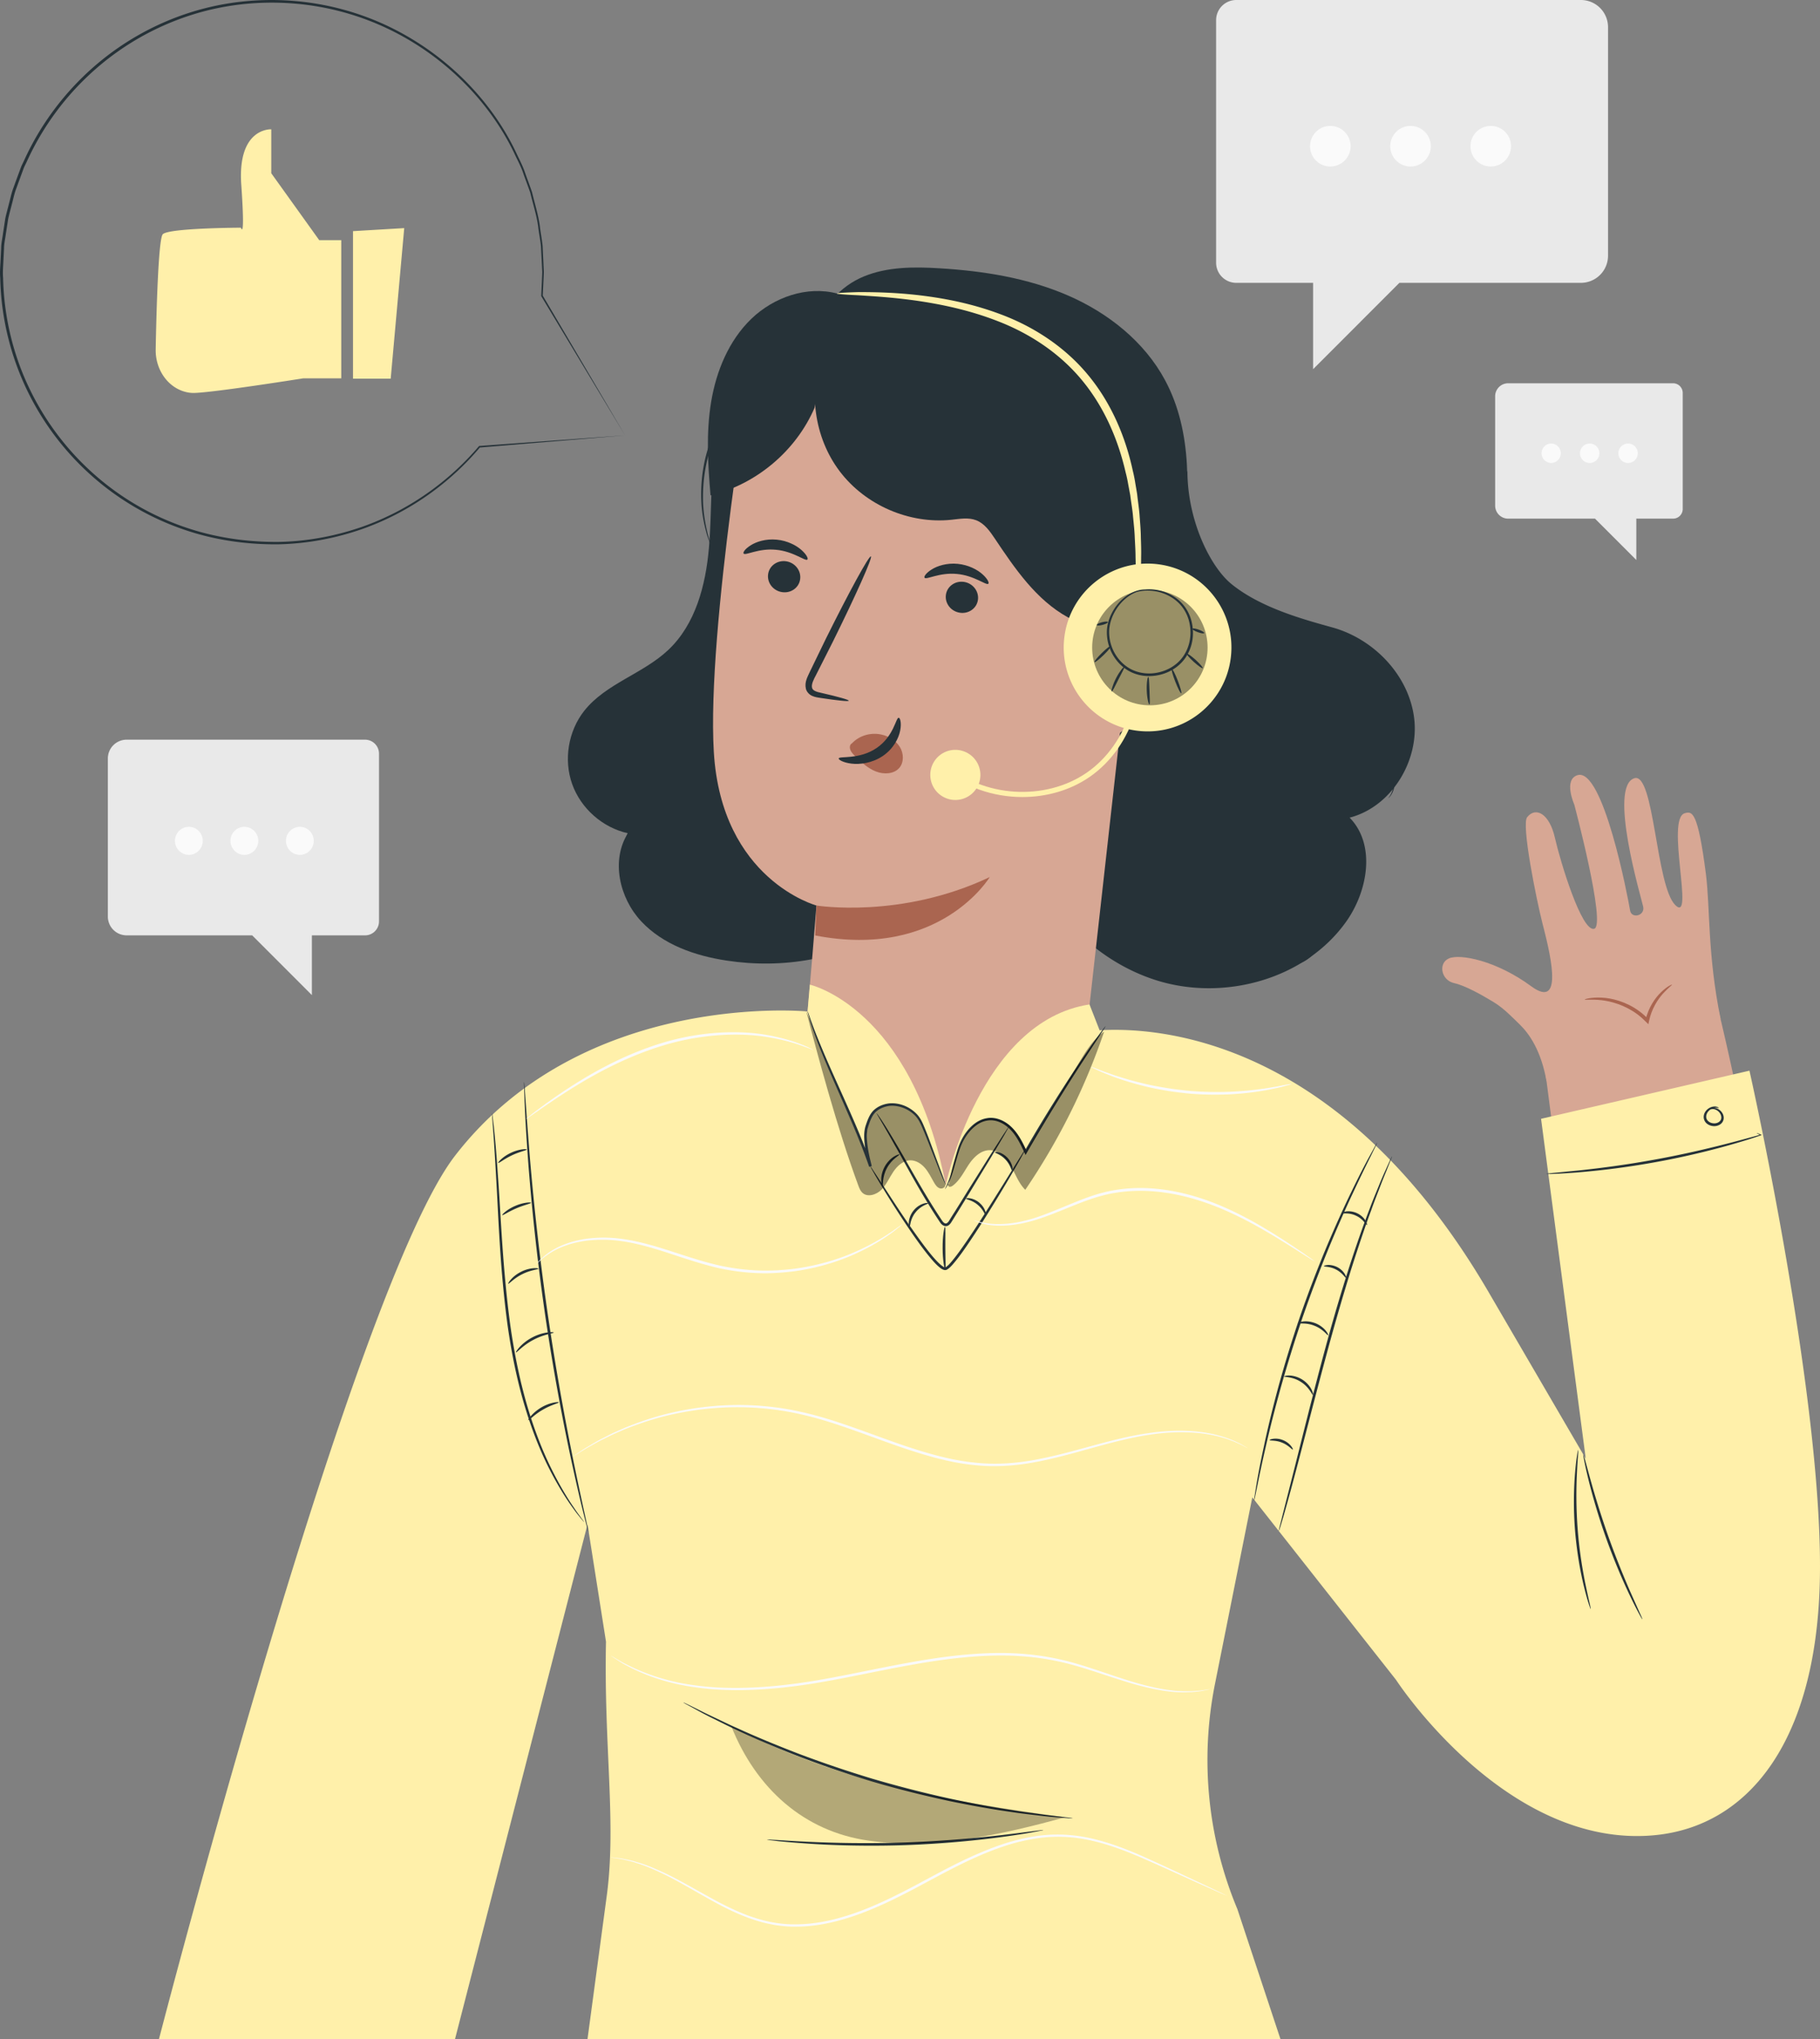 <svg width="425" height="476" fill="none" xmlns="http://www.w3.org/2000/svg"><rect width="100%" height="100%" fill="#808080" stroke="none"/><path d="M288.683 0h80.477a6.34 6.34 0 0 1 6.342 6.344v53.341a6.34 6.34 0 0 1-6.342 6.344h-42.378L306.63 86.186V66.029h-17.947a4.7 4.7 0 0 1-4.701-4.702V4.702A4.708 4.708 0 0 1 288.683 0z" fill="#E9E9E9"/><path d="M315.387 34.133a4.739 4.739 0 0 1-4.736 4.738 4.739 4.739 0 0 1-4.736-4.738 4.739 4.739 0 0 1 4.736-4.737 4.739 4.739 0 0 1 4.736 4.737zm18.733 0a4.739 4.739 0 0 1-4.736 4.738 4.739 4.739 0 0 1-4.736-4.738 4.739 4.739 0 0 1 4.736-4.737 4.739 4.739 0 0 1 4.736 4.737zm18.733 0a4.739 4.739 0 0 1-4.736 4.738 4.739 4.739 0 0 1-4.737-4.738 4.739 4.739 0 0 1 4.737-4.737 4.739 4.739 0 0 1 4.736 4.737z" fill="#FAFAFA"/><path d="M85.249 172.677H29.573a4.386 4.386 0 0 0-4.388 4.389v36.903a4.386 4.386 0 0 0 4.388 4.388H58.89l13.941 13.946v-13.946H85.25c1.8 0 3.252-1.46 3.252-3.253V175.93a3.257 3.257 0 0 0-3.252-3.253z" fill="#E9E9E9"/><path d="M66.774 196.292a3.278 3.278 0 0 0 3.277 3.277 3.278 3.278 0 0 0 0-6.555 3.279 3.279 0 0 0-3.277 3.278zm-12.96 0a3.278 3.278 0 0 0 3.276 3.277 3.278 3.278 0 0 0 0-6.555 3.279 3.279 0 0 0-3.276 3.278zm-12.96 0a3.278 3.278 0 0 0 3.277 3.277 3.278 3.278 0 0 0 0-6.555 3.279 3.279 0 0 0-3.277 3.278z" fill="#FAFAFA"/><path d="M390.695 89.474h-38.518a3.034 3.034 0 0 0-3.035 3.036v25.53a3.034 3.034 0 0 0 3.035 3.036h20.283l9.645 9.647v-9.647h8.59a2.25 2.25 0 0 0 2.249-2.251v-27.1a2.253 2.253 0 0 0-2.249-2.251z" fill="#E9E9E9"/><path d="M377.914 105.811a2.267 2.267 0 1 0 4.535 0 2.267 2.267 0 0 0-4.535 0zm-8.966 0a2.267 2.267 0 1 0 4.535 0 2.267 2.267 0 0 0-4.535 0zm-8.966 0a2.268 2.268 0 0 0 2.267 2.267 2.268 2.268 0 0 0 0-4.535 2.269 2.269 0 0 0-2.267 2.268z" fill="#FAFAFA"/><path d="M145.964 101.636c-1.307.114-12.536 1.054-33.994 2.843l.127-.063c-6.078 7.222-15.15 14.672-27.307 19.013-6.052 2.132-12.803 3.516-19.96 3.643-7.143.051-14.655-.927-22.028-3.491a63.19 63.19 0 0 1-20.86-12.045A63.741 63.741 0 0 1 6.358 91.165a63.54 63.54 0 0 1-6.306-26.21C-.05 63.8.015 62.645.09 61.477c.063-1.168.114-2.323.177-3.49 0-1.168.292-2.323.432-3.478l.533-3.49c.24-1.156.57-2.285.85-3.44.317-1.143.546-2.31.939-3.427.406-1.117.812-2.234 1.23-3.364l.623-1.688c.203-.558.507-1.079.748-1.625 3.82-8.44 9.44-15.878 16.166-21.78C28.514 9.793 36.356 5.44 44.541 2.875 52.725.288 61.239-.474 69.322.275c8.096.749 15.786 3.033 22.574 6.46 13.616 6.867 23.615 17.935 28.906 29.485.698 1.434 1.408 2.843 1.878 4.315.52 1.46 1.066 2.882 1.548 4.303.698 2.92 1.612 5.712 1.903 8.53.191 1.396.457 2.767.584 4.125.064 1.358.127 2.703.19 4.01.026.66.064 1.308.089 1.955-.012.647-.05 1.282-.076 1.917-.063 1.256-.127 2.5-.178 3.706l-.025-.114c12.067 20.46 18.539 31.464 19.249 32.67-.723-1.193-7.308-12.134-19.553-32.467l-.026-.051v-.063c.051-1.206.102-2.438.165-3.694.026-.622.064-1.257.076-1.904-.038-.635-.063-1.282-.101-1.942-.064-1.307-.14-2.627-.203-3.985-.127-1.346-.394-2.704-.584-4.087-.292-2.793-1.218-5.56-1.916-8.466-.482-1.41-1.028-2.83-1.548-4.278-.47-1.472-1.18-2.855-1.878-4.277-5.291-11.449-15.227-22.402-28.728-29.18A62.656 62.656 0 0 0 69.297.883C61.29.147 52.865.908 44.769 3.473a62.792 62.792 0 0 0-22.51 12.704A63.901 63.901 0 0 0 6.258 37.73c-.241.546-.546 1.054-.749 1.612l-.61 1.663c-.405 1.104-.811 2.221-1.217 3.326-.394 1.104-.61 2.271-.927 3.401-.279 1.142-.609 2.26-.85 3.402-.177 1.155-.355 2.31-.533 3.452-.14 1.155-.431 2.285-.431 3.452-.064 1.155-.114 2.31-.178 3.453-.063 1.155-.14 2.297-.038 3.44.203 9.163 2.411 18.073 6.23 25.943a63.255 63.255 0 0 0 15.405 20.181 62.455 62.455 0 0 0 20.645 11.956c7.296 2.539 14.745 3.529 21.825 3.503 7.094-.101 13.794-1.459 19.808-3.554 12.067-4.277 21.115-11.639 27.193-18.784l.051-.064h.076c21.457-1.561 32.699-2.386 34.006-2.475z" fill="#263238"/><path d="M79.689 56.07h-5.14L63.346 40.445V30.19s-7.943-.483-7.004 12.946c.939 13.429-.076 10.014-.076 10.014s-16.864.064-18.26 1.536c-1.015 1.066-1.485 17.82-1.65 26.896-.088 4.569 2.716 8.82 6.967 9.912a7.472 7.472 0 0 0 1.814.242c4.2 0 25.683-3.415 25.683-3.415h8.87V56.07zm14.706-2.818-3.16 35.145H82.43V53.962l11.965-.71z" fill="#FFF0AA"/><path d="M181.848 81.227c-7.982 3.503-12.626 12.108-14.377 20.663-1.739 8.542-1.168 17.376-1.929 26.07-.761 8.695-3.134 17.77-9.479 23.761-5.913 5.584-14.605 7.856-19.642 14.228-3.731 4.734-4.835 11.423-2.805 17.109 2.031 5.687 7.119 10.167 13.007 11.462-3.985 6.308-1.992 15.117 3.109 20.562 5.088 5.445 12.574 8.047 19.947 9.164 12.968 1.98 26.799-.203 37.75-7.425 10.95-7.223 18.615-19.763 18.589-32.874" fill="#263238"/><path d="M147.272 210.158s-.723-.901-1.409-2.831c-.685-1.916-1.167-4.95-.507-8.567.33-1.802.926-3.732 1.827-5.686.939-1.942 2.17-3.897 3.667-5.788 2.97-3.821 6.967-7.336 10.976-11.106 4.01-3.795 7.69-7.565 10.672-11.296 3.02-3.694 5.291-7.387 6.827-10.637 1.535-3.262 2.36-6.079 2.766-8.059.241-.978.304-1.765.419-2.285.088-.52.152-.8.177-.8.026 0 0 .28-.051.813-.076.533-.101 1.32-.304 2.322-.343 2.006-1.104 4.874-2.614 8.2-1.51 3.312-3.756 7.069-6.776 10.814-2.982 3.782-6.674 7.59-10.697 11.398-4.035 3.795-8.007 7.272-10.951 11.017-1.484 1.853-2.715 3.769-3.654 5.66a23.58 23.58 0 0 0-1.865 5.547c-.698 3.529-.292 6.499.304 8.415.622 1.891 1.256 2.843 1.193 2.869zm130.011-100.259c0 11.728 5.405 22.479 10.278 26.439 6.877 5.597 16.978 8.301 23.639 10.154 9.695 2.716 17.816 11.195 19.034 21.196 1.206 9.989-5.329 20.676-15.075 23.19 6.129 6.257 4.302 17.02-.736 24.179-9.554 13.568-28.626 18.785-44.449 13.771-15.824-5.013-27.942-19.039-32.662-34.955" fill="#263238"/><path d="M301.405 225.426c-.038-.102 1.548-.102 3.731-1.637 1.066-.762 2.221-1.942 3.121-3.58.927-1.612 1.599-3.693 1.675-6.041.064-2.336-.634-4.9-1.966-7.311-1.333-2.425-3.3-4.696-5.698-6.689-4.809-4.049-11.331-6.575-17.65-10.218-3.147-1.853-6.066-3.985-8.388-6.587-1.155-1.295-2.157-2.691-2.931-4.176a18.121 18.121 0 0 1-1.637-4.62c-.672-3.135-.609-6.181-.406-8.974.216-2.805.571-5.394.812-7.755.52-4.721.457-8.593-.177-11.169a63.226 63.226 0 0 1-.457-1.701c-.14-.482-.343-.876-.457-1.206-.254-.647-.381-1.002-.368-1.002.025-.013.178.317.482.952.14.317.355.71.52 1.193.153.507.33 1.066.521 1.7.723 2.602.85 6.524.38 11.271-.215 2.374-.545 4.963-.736 7.743-.177 2.779-.215 5.775.457 8.821.647 3.034 2.157 6.016 4.467 8.504 2.258 2.526 5.139 4.633 8.248 6.448 6.243 3.605 12.828 6.156 17.714 10.306 2.436 2.044 4.441 4.379 5.786 6.88 1.345 2.5 2.03 5.14 1.941 7.577-.101 2.424-.837 4.557-1.814 6.194-.965 1.663-2.17 2.843-3.287 3.605-1.104.786-2.144 1.066-2.804 1.281-.711.165-1.079.216-1.079.191zm22.84-39.13c-.114-.038 1.015-.965 1.18-3.262.051-1.117-.165-2.526-.901-3.96-.723-1.422-1.89-2.92-3.591-3.973-1.726-1.053-3.883-1.713-6.23-2.107-2.36-.406-4.936-.558-7.639-.977-5.406-.838-11.166-2.97-16.407-6.499-5.228-3.541-9.365-8.11-12.131-12.832-2.791-4.722-4.251-9.507-4.974-13.556a39.37 39.37 0 0 1-.52-9.735c.089-1.155.19-2.03.304-2.627.089-.597.153-.914.178-.901.076.013-.14 1.269-.241 3.554a41.725 41.725 0 0 0 .711 9.633c.774 3.998 2.271 8.707 5.037 13.34 2.741 4.633 6.827 9.113 11.979 12.604 5.164 3.465 10.836 5.584 16.153 6.448 2.665.431 5.24.596 7.639 1.04 2.385.419 4.606 1.117 6.382 2.247 1.789 1.13 2.957 2.703 3.68 4.201.736 1.498.926 2.97.838 4.125a5.728 5.728 0 0 1-.838 2.526c-.165.254-.33.419-.431.546-.115.114-.165.165-.178.165z" fill="#263238"/><path d="M187.547 247.397c1.675-17.528 3.109-36.009 3.109-36.009s-22.193-5.965-23.97-35.881c-1.7-28.52 9.314-92.935 9.314-92.935 33.778-10.052 71.389 2.551 91.996 30.843l-15.912 142.131c-1.853 16.5-17.499 28.05-35.149 25.943-17.841-2.132-30.987-17.389-29.388-34.092z" fill="#D7A794"/><path d="M179.363 134.066c-.267 1.993 1.193 3.859 3.261 4.163 2.068.317 3.959-1.028 4.225-3.021.267-1.992-1.192-3.858-3.261-4.175-2.068-.305-3.959 1.04-4.225 3.033zm-5.711-4.836c.418.533 3.489-1.295 7.55-.889 4.06.356 6.839 2.742 7.334 2.285.241-.203-.152-1.13-1.358-2.208-1.18-1.067-3.273-2.196-5.811-2.437-2.538-.242-4.759.482-6.066 1.32-1.345.837-1.865 1.688-1.649 1.929zm47.228 9.645c-.266 1.993 1.193 3.859 3.261 4.163 2.069.318 3.959-1.04 4.226-3.02.266-1.993-1.193-3.859-3.261-4.176-2.069-.305-3.959 1.041-4.226 3.033z" fill="#263238"/><path d="M215.906 134.878c.418.533 3.489-1.295 7.55-.889 4.06.356 6.839 2.742 7.334 2.285.241-.203-.152-1.13-1.358-2.209-1.18-1.066-3.274-2.196-5.811-2.437-2.538-.241-4.759.483-6.066 1.32-1.345.838-1.865 1.688-1.649 1.93zm-17.713 28.698c.038-.229-2.437-.914-6.485-1.841-1.027-.215-1.992-.507-2.093-1.243-.165-.775.368-1.854.99-3.009 1.218-2.411 2.499-4.95 3.844-7.602 5.368-10.827 9.365-19.775 8.921-19.991-.444-.216-5.139 8.39-10.52 19.229-1.294 2.678-2.537 5.217-3.717 7.666-.508 1.143-1.32 2.412-.939 4.024.203.8.913 1.447 1.56 1.688.647.267 1.231.343 1.739.419 4.111.622 6.661.888 6.7.66z" fill="#263238"/><path d="M190.654 211.389s19.681 3.224 40.466-6.638c0 0-11.56 19.292-40.757 13.631l.291-6.993zm8.287-37.85c1.65-1.789 4.314-2.602 6.827-2.069 1.751.369 3.439 1.384 4.378 2.932.926 1.536.951 3.605-.153 4.874-1.243 1.435-3.578 1.562-5.456.825-1.891-.736-3.426-2.183-4.885-3.617-.406-.393-.812-.812-1.041-1.32-.228-.508-.228-1.142.152-1.51" fill="#AA6550"/><path d="M209.867 167.561c-.66-.101-1.104 4.303-5.177 7.07-4.074 2.767-8.73 1.815-8.832 2.424-.089.267.964.965 2.944 1.206 1.941.254 4.847-.089 7.347-1.777 2.487-1.688 3.731-4.163 4.06-5.953.356-1.828-.038-2.97-.342-2.97z" fill="#263238"/><path d="M253.973 144.842c3.211-.305 6.523.114 9.416 1.535 2.893 1.422 5.316 3.922 6.319 6.981 1.015 3.072.546 6.499-.85 9.418-1.383 2.919-3.629 5.356-6.142 7.387-1.802 1.46-3.819 2.754-6.091 3.237-2.271.469-4.847 0-6.458-1.663" fill="#D7A794"/><path d="M253.835 164.109c-.368.076.812 2.12 3.768 1.625 1.422-.229 2.894-1.32 3.858-2.755.977-1.472 1.675-3.109 2.081-5.077.393-1.942.152-4.074-.787-5.673-.888-1.612-2.487-2.678-3.895-2.856-2.957-.355-4.074 1.599-3.744 1.701.216.266 1.472-.686 3.363-.026 1.827.521 3.401 3.262 2.677 6.41-.672 3.211-2.208 6.054-4.009 6.626-1.878.736-3.084-.216-3.312.025z" fill="#AA6550"/><path d="M190.223 95.175c-4.34 10.091-13.628 17.897-24.299 20.473-.635-7.272-1.054-14.634.139-21.83 1.193-7.197 4.124-14.305 9.365-19.37 5.253-5.064 13.031-7.793 20.086-5.914" fill="#263238"/><path d="M192.254 81.823c-3.667 9.215-2.157 20.295 3.832 28.203 5.989 7.907 16.242 12.35 26.101 11.309 1.929-.203 3.959-.584 5.761.114 1.942.749 3.211 2.564 4.365 4.29 4.695 7.019 9.657 14.305 17.042 18.366 7.398 4.062 17.98 3.668 22.929-3.173 2.411-3.325 3.109-7.552 3.667-11.626 1.878-13.67 2.639-28.355-3.87-40.515-4.835-9.037-13.336-15.764-22.752-19.838-9.402-4.074-19.706-5.7-29.933-6.321-5.951-.368-12.106-.368-17.613 1.878-5.519 2.26-10.278 7.26-10.595 13.213" fill="#263238"/><path d="M274.656 133.164c-.026 0-.14-.342-.356-1.002-.203-.673-.545-1.638-.989-2.882-.927-2.475-2.475-5.99-5.013-9.976-2.55-3.96-6.154-8.364-11.001-12.286-4.835-3.96-10.976-7.133-17.625-9.926-6.662-2.792-13.159-5.09-18.856-7.755-5.698-2.64-10.558-5.635-14.225-8.682-3.654-3.058-6.116-6.08-7.537-8.326-.711-1.13-1.218-2.018-1.51-2.665-.317-.622-.469-.965-.444-.965.025-.013.216.305.558.914.33.622.876 1.485 1.599 2.59 1.472 2.182 3.959 5.127 7.626 8.11 3.667 2.97 8.502 5.902 14.187 8.504 5.672 2.627 12.181 4.899 18.856 7.704 6.661 2.792 12.879 6.029 17.739 10.053a51.563 51.563 0 0 1 11.014 12.489c2.512 4.049 4.01 7.628 4.86 10.129.419 1.256.723 2.246.888 2.932.165.685.254 1.04.229 1.04z" fill="#263238"/><path d="M265.507 131.552c-.026.013-.191-.279-.495-.837-.317-.546-.8-1.358-1.51-2.336-1.396-1.954-3.782-4.569-7.309-7.057-3.502-2.526-8.134-4.798-13.4-7.031-2.626-1.13-5.405-2.298-8.222-3.643a103.445 103.445 0 0 1-8.527-4.557c-5.698-3.401-10.735-7.298-14.783-11.398-4.061-4.087-7.106-8.339-9.225-12.134a47.078 47.078 0 0 1-4.061-9.443c-.33-1.168-.571-2.081-.698-2.703-.139-.622-.19-.952-.177-.965.025 0 .127.317.292.927.165.621.444 1.51.799 2.665a50.616 50.616 0 0 0 4.213 9.29c2.157 3.733 5.215 7.908 9.25 11.945 4.035 4.036 9.035 7.894 14.694 11.27a110.36 110.36 0 0 0 8.476 4.544c2.805 1.346 5.571 2.513 8.198 3.668 5.253 2.272 9.922 4.608 13.425 7.21 3.527 2.564 5.9 5.255 7.245 7.273a19.488 19.488 0 0 1 1.421 2.411c.279.584.406.889.394.901zm-99.482-4.214c-.025.013-.114-.228-.292-.673-.165-.457-.418-1.117-.697-1.992-.47-1.765-1.13-4.367-1.269-7.667-.14-3.274.114-7.247 1.307-11.448 1.192-4.176 3.159-8.657 6.293-12.604 1.51-2.018 3.312-3.719 5.101-5.267 1.84-1.498 3.731-2.78 5.533-3.96 3.629-2.361 6.865-4.519 9.161-6.816 2.335-2.26 3.756-4.519 4.48-6.181.736-1.663.901-2.666.964-2.653.025 0-.013.254-.114.723-.102.47-.292 1.168-.635 2.018-.672 1.714-2.055 4.062-4.403 6.397-2.297 2.374-5.558 4.608-9.149 6.981-1.789 1.206-3.667 2.475-5.469 3.96-1.751 1.523-3.514 3.199-4.999 5.179-3.084 3.871-5.038 8.263-6.243 12.375-1.206 4.125-1.497 8.034-1.421 11.271.088 3.262.672 5.839 1.066 7.615.241.825.431 1.498.583 2.019.165.469.229.71.203.723z" fill="#263238"/><path d="M238.747 186.068c-6.877 0-13.767-2.349-18.856-6.918l.812-.901c8.819 7.933 23.361 8.859 33.119 2.094 9.745-6.765 13.983-20.714 9.644-31.756l1.116-.445c4.543 11.538.115 26.121-10.075 33.191-4.581 3.186-10.164 4.735-15.76 4.735z" fill="#FFF0AA"/><path d="M228.939 180.901a5.852 5.852 0 0 1-5.85 5.851 5.852 5.852 0 0 1-5.85-5.851 5.844 5.844 0 0 1 5.85-5.851 5.86 5.86 0 0 1 5.85 5.851zm58.472-27.364c1.316-10.736-6.318-20.506-17.052-21.823-10.733-1.316-20.501 6.32-21.817 17.057-1.316 10.736 6.318 20.506 17.052 21.823 10.733 1.316 20.501-6.32 21.817-17.057z" fill="#FFF0AA"/><path d="M264.81 148.446c-.127-.012-.077-1.789.114-4.962l.228-5.801c.026-2.259.102-4.836.013-7.679 0-1.421-.102-2.906-.178-4.455-.05-1.548-.228-3.148-.393-4.81-.127-1.663-.444-3.351-.66-5.115-.165-.876-.33-1.752-.495-2.641a29.311 29.311 0 0 0-.583-2.703c-1.663-7.247-4.784-15.015-10.253-21.59-5.457-6.587-12.601-11.004-19.516-13.683-6.941-2.716-13.615-4.023-19.224-4.835-5.621-.787-10.227-1.028-13.412-1.244-3.185-.14-4.949-.28-4.949-.406 0-.127 1.764-.242 4.961-.33 3.198 0 7.842.038 13.552.66 5.698.647 12.512 1.827 19.681 4.53 7.144 2.666 14.63 7.21 20.341 14.102 5.71 6.867 8.895 14.977 10.493 22.415.229.927.419 1.853.559 2.767.152.914.317 1.815.457 2.716.19 1.79.482 3.529.583 5.217.127 1.688.267 3.313.279 4.887.051 1.573.102 3.071.064 4.505 0 2.869-.165 5.458-.292 7.73-.19 2.272-.368 4.227-.546 5.813-.393 3.186-.697 4.925-.824 4.912z" fill="#FFF0AA"/><path opacity=".4" d="M281.991 151.175c0 7.451-6.04 13.48-13.475 13.48-7.449 0-13.476-6.029-13.476-13.48 0-7.45 6.04-13.479 13.476-13.479 7.448 0 13.475 6.029 13.475 13.479z" fill="#000"/><path d="M264.085 138.597c-.013-.025.203-.126.597-.317a9.064 9.064 0 0 1 1.865-.558 10.679 10.679 0 0 1 6.991 1.193c1.346.736 2.665 1.878 3.592 3.439.951 1.549 1.459 3.491 1.446 5.534-.013 2.031-.647 4.202-1.992 5.991-1.345 1.79-3.401 3.097-5.698 3.643-2.284.558-4.72.355-6.737-.609-2.031-.965-3.553-2.628-4.492-4.43a10.517 10.517 0 0 1-1.155-5.597c.165-1.815.85-3.402 1.662-4.697 1.65-2.602 3.934-3.947 5.583-4.353a5.945 5.945 0 0 1 1.942-.216c.444.038.672.076.672.102 0 .089-.951-.14-2.55.355-1.574.457-3.718 1.815-5.266 4.354-.761 1.256-1.383 2.792-1.523 4.505a10.026 10.026 0 0 0 1.142 5.293c.901 1.701 2.348 3.25 4.238 4.138 1.891.888 4.162 1.092 6.332.558 2.157-.52 4.099-1.738 5.355-3.414 1.269-1.663 1.865-3.706 1.903-5.623.038-1.929-.431-3.782-1.307-5.254-.85-1.485-2.093-2.602-3.362-3.326-2.563-1.497-5.114-1.548-6.738-1.345-1.637.254-2.475.711-2.5.634zm4.315 25.855c-.165.025-.545-1.384-.609-3.186-.076-1.79.178-3.237.356-3.224.177.013.203 1.447.279 3.198.05 1.752.152 3.186-.026 3.212z" fill="#263238"/><path d="M275.837 161.836c-.165.064-.787-1.155-1.396-2.729-.609-1.574-.977-2.894-.812-2.957.165-.064.787 1.155 1.396 2.729.609 1.574.977 2.894.812 2.957zm5.011-5.864c-.115.127-1.041-.52-2.069-1.447-1.028-.926-1.751-1.789-1.637-1.916.115-.127 1.041.52 2.069 1.447 1.015.926 1.751 1.79 1.637 1.916zm.355-8.187c-.064.165-.723.077-1.497-.203-.762-.279-1.346-.634-1.282-.799.063-.165.723-.076 1.497.203.762.279 1.333.634 1.282.799zm-21.61 13.646c-.165-.051.19-1.485 1.015-3.097.825-1.612 1.776-2.729 1.916-2.627.152.101-.558 1.345-1.358 2.919-.799 1.561-1.396 2.868-1.573 2.805zm-4.01-6.867c-.126-.127.648-1.079 1.713-2.12 1.066-1.053 2.031-1.789 2.158-1.675.127.127-.648 1.079-1.713 2.12-1.079 1.053-2.043 1.802-2.158 1.675zm3.137-9.342c.051.165-.508.457-1.218.647-.724.191-1.333.216-1.383.038-.051-.165.507-.457 1.218-.647.723-.19 1.345-.203 1.383-.038z" fill="#263238"/><path d="M361.132 252.373c-1.269-7.171-4.073-11.068-6.154-13.112-1.967-1.916-3.858-3.909-6.205-5.33-2.843-1.739-6.713-3.884-9.187-4.417-3.058-.66-3.807-4.646-1.244-5.775 2.563-1.13 11.04.482 19.199 6.485 8.146 6.004 4.035-9.189 2.626-14.761-1.408-5.559-4.936-22.948-3.553-24.687 2.018-2.551 5.203-.812 6.472 4.76 1.281 5.648 6.268 22.085 9.187 21.285 2.867-.787-4.657-29.015-4.657-29.015s-2.589-5.8.749-6.841c6.014-1.879 11.8 28.647 12.283 31.566.329 2.031 3.54 1.269 3.058-.888-.483-2.222-8.172-27.987-2.069-29.967 4.683-1.511 5 25.08 9.568 29.611 4.581 4.531-2.31-20.194 2.233-21.45 1.688-.47 3.02-.584 4.911 14.127 1.015 7.907.355 18.81 3.439 33.901" fill="#D7A794"/><path d="m345.93 309.133 27.739 39.817-13.324-102.683 39.653-15.637s50.046 191.898-17.079 194.601c0 0-46.442-1.269-81.109-81.701l44.12-34.397z" fill="#D7A794"/><path d="M390.418 229.869c.077.101-.862.723-2.093 2.094-1.206 1.346-2.665 3.554-3.249 6.397l-.152.749-.546-.546c-.621-.622-1.294-1.244-2.055-1.802-2.881-2.132-6.104-3.034-8.426-3.275-2.347-.254-3.819 0-3.845-.139-.025-.089 1.434-.559 3.883-.457 2.424.089 5.85.939 8.883 3.186.799.583 1.51 1.243 2.144 1.903l-.71.204c.672-3.034 2.309-5.293 3.679-6.601 1.383-1.32 2.449-1.789 2.487-1.713z" fill="#AA6550"/><path d="m325.996 392.156-33.563-42.596-8.717 43.56a90.323 90.323 0 0 0 5.228 52.547L299 476H137.195l4.543-33.81c2.195-16.958-.749-34.664-.229-58.944l-4.314-27.378L106.259 476h-69.13s45.363-175.433 69.13-206.2c29.959-38.788 82.314-33.673 82.314-33.673l32.078 50.288 31.317-45.338s53.827-11.449 95.853 60.924l22.485 38.547-10.443-79.366 48.663-11.233s17.574 77.97 16.419 119.728c-1.027 37.291-16.901 56.863-38.892 58.779-34.552 3.021-60.057-36.3-60.057-36.3z" fill="#FFF0AA"/><path d="m188.573 236.126.546-6.257s23.754 5.28 31.722 46.771c0 0 7.994-38.293 33.576-42.151l4.314 11.029-15.709 40.921-27.599 8.073-26.837-8.073-12.207-24.255 12.194-26.058z" fill="#FFF0AA"/><path d="M122.373 252.626c.026 0 .064.369.127 1.079.051.762.127 1.79.229 3.085.177 2.678.456 6.562.837 11.347a617.2 617.2 0 0 0 4.149 37.303 614.302 614.302 0 0 0 6.472 36.973 855.556 855.556 0 0 0 2.373 11.132c.279 1.269.495 2.284.647 3.02.139.698.203 1.067.19 1.067-.025 0-.127-.356-.304-1.041-.191-.736-.444-1.739-.762-2.996-.66-2.602-1.548-6.397-2.576-11.093-2.068-9.392-4.58-22.44-6.661-36.973-2.069-14.533-3.312-27.759-3.972-37.354-.33-4.798-.546-8.682-.635-11.373-.05-1.294-.076-2.335-.101-3.097-.038-.71-.038-1.079-.013-1.079zm135.787-13.035c.013.013-.102.216-.343.597-.279.432-.634.977-1.066 1.65-.977 1.498-2.322 3.541-3.959 6.042a468.715 468.715 0 0 0-12.473 20.295c-.19.317-.368.635-.533.927l-.304.52-.254-.546c-.952-2.043-1.929-4.036-3.414-5.496-1.459-1.447-3.438-2.322-5.291-1.98-1.853.292-3.325 1.561-4.365 2.869-1.053 1.332-1.726 2.792-2.183 4.188-.9 2.78-1.421 5.128-2.081 6.651-.304.774-.621 1.333-.824 1.714-.229.368-.356.558-.381.545-.051-.025.431-.799.99-2.348.583-1.535 1.04-3.858 1.89-6.701.432-1.422 1.104-2.958 2.183-4.367 1.066-1.383 2.614-2.767 4.669-3.109 2.069-.406 4.264.571 5.812 2.107 1.586 1.548 2.589 3.617 3.553 5.661l-.558-.026c.165-.292.355-.609.533-.926 4.669-8.06 9.225-15.168 12.651-20.232 1.713-2.526 3.121-4.557 4.124-5.94.469-.648.862-1.168 1.167-1.587.279-.343.431-.52.457-.508z" fill="#263238"/><path d="M235.535 263.085c.013.012-.076.19-.254.533-.228.406-.507.888-.837 1.472-.8 1.346-1.878 3.161-3.185 5.356-1.383 2.272-3.007 4.938-4.797 7.895l-2.855 4.646c-.507.812-1.015 1.637-1.535 2.462-.152.216-.33.431-.596.609-.267.178-.66.241-.965.127-.634-.203-.951-.774-1.205-1.155-4.467-6.714-7.779-13.188-10.393-17.744a269.187 269.187 0 0 0-3.083-5.407c-.736-1.269-1.155-1.967-1.117-1.993.013-.013.14.153.368.47.216.317.559.787.952 1.409.812 1.231 1.929 3.046 3.261 5.305 2.703 4.506 6.091 10.954 10.519 17.617.279.432.533.8.876.901.304.115.609-.126.875-.495.508-.825 1.016-1.637 1.523-2.424a644.895 644.895 0 0 0 2.881-4.633c1.839-2.919 3.502-5.572 4.91-7.818 1.383-2.158 2.513-3.922 3.363-5.242.381-.559.685-1.028.939-1.409.216-.33.33-.495.355-.482zm86.045 3.681c.026.013-.101.292-.355.825-.292.584-.673 1.358-1.142 2.323-1.015 2.005-2.436 4.925-4.137 8.555-1.713 3.63-3.642 8.009-5.672 12.908a309.412 309.412 0 0 0-6.091 16.145 325.825 325.825 0 0 0-5.126 16.487c-1.409 5.116-2.589 9.748-3.464 13.658a301.754 301.754 0 0 0-2.005 9.29c-.216 1.054-.393 1.892-.52 2.526-.127.584-.203.876-.229.876-.025 0 .013-.317.102-.901.101-.647.241-1.498.406-2.551.355-2.221.964-5.42 1.814-9.342.825-3.935 1.955-8.593 3.338-13.721a285.554 285.554 0 0 1 5.088-16.525 282.868 282.868 0 0 1 6.154-16.158c2.068-4.899 4.035-9.265 5.799-12.87 1.751-3.617 3.236-6.511 4.327-8.478.52-.94.939-1.701 1.244-2.272.291-.521.456-.787.469-.775zm-71.085 157.729c0 .025-.33.013-.977-.038-.698-.051-1.612-.127-2.779-.216a83.757 83.757 0 0 1-4.378-.444c-1.7-.203-3.654-.406-5.786-.736-4.289-.584-9.365-1.473-14.961-2.628-5.583-1.205-11.699-2.703-18.031-4.569a243.847 243.847 0 0 1-17.6-6.029c-5.329-2.094-10.062-4.125-13.958-5.978-1.966-.888-3.705-1.79-5.253-2.551a78.395 78.395 0 0 1-3.908-2.031 206.302 206.302 0 0 0-2.449-1.333c-.558-.304-.838-.482-.838-.507.013-.026.318.114.889.393.621.305 1.459.711 2.499 1.231a124.43 124.43 0 0 0 3.959 1.929c1.548.724 3.3 1.6 5.279 2.463 3.921 1.802 8.667 3.782 13.983 5.838a266.701 266.701 0 0 0 17.575 5.966 266.884 266.884 0 0 0 17.968 4.607c5.583 1.193 10.633 2.12 14.897 2.755 2.131.355 4.073.583 5.76.825 1.701.241 3.16.418 4.365.545 1.155.14 2.069.254 2.767.33.647.102.977.153.977.178zm-6.877 2.716c0 .025-.216.076-.635.165-.495.089-1.104.216-1.852.355-1.612.305-3.959.673-6.865 1.067-5.812.799-13.882 1.624-22.815 1.942-8.946.304-17.054.05-22.904-.356-2.919-.203-5.291-.406-6.916-.584-.761-.088-1.37-.165-1.878-.215-.431-.064-.647-.102-.647-.115 0-.025.229-.025.66-.012.495.025 1.129.063 1.878.101 1.637.114 3.997.254 6.916.394 5.849.279 13.932.469 22.853.165a285.38 285.38 0 0 0 22.789-1.752 467.56 467.56 0 0 0 6.878-.863c.761-.089 1.37-.178 1.878-.228.431-.077.66-.089.66-.064zm55.007-69.807c-.026 0 .038-.318.178-.914.164-.648.38-1.511.647-2.59.583-2.31 1.408-5.533 2.411-9.494 2.043-8.021 4.745-19.127 8.07-31.312a425.185 425.185 0 0 1 5.063-17.084c1.687-5.204 3.312-9.862 4.809-13.733.71-1.942 1.446-3.668 2.068-5.192a86.586 86.586 0 0 1 1.662-3.883c.457-1.016.825-1.815 1.104-2.425.254-.545.406-.837.419-.825.026.013-.089.318-.304.876-.254.622-.584 1.447-.99 2.475a133.47 133.47 0 0 0-1.561 3.909c-.584 1.536-1.281 3.262-1.967 5.217-1.446 3.871-3.007 8.542-4.669 13.746a544.847 544.847 0 0 0-5 17.071c-3.324 12.173-6.103 23.266-8.248 31.262a492.562 492.562 0 0 1-2.601 9.456 1295.77 1295.77 0 0 1-.761 2.551c-.203.597-.317.901-.33.889zm-162.242-2.083c-.012.013-.241-.254-.66-.762-.406-.52-1.053-1.256-1.776-2.297-1.497-2.018-3.49-5.102-5.545-9.113-2.069-4.011-4.099-8.999-5.812-14.711-1.725-5.711-3.083-12.147-4.048-18.95-1.852-13.644-2.157-26.096-2.715-35.069-.254-4.493-.482-8.123-.673-10.624-.088-1.206-.152-2.17-.215-2.894-.038-.66-.051-1.015-.038-1.015.012 0 .076.343.165 1.003.076.66.203 1.624.33 2.881.266 2.5.571 6.13.875 10.624.673 8.973 1.053 21.412 2.893 35.005.965 6.778 2.297 13.188 3.972 18.874 1.675 5.686 3.654 10.675 5.659 14.685 1.992 4.024 3.908 7.121 5.342 9.177.685 1.054 1.307 1.815 1.675 2.361.394.52.584.812.571.825z" fill="#263238"/><path d="M130.482 327.372c.038.191-1.802.584-3.756 1.739-1.967 1.13-3.21 2.539-3.35 2.424-.139-.088.952-1.751 3.033-2.97 2.068-1.218 4.06-1.345 4.073-1.193zm-1.18-16.296c.026.19-2.284.393-4.733 1.701-2.474 1.282-3.946 3.071-4.086 2.944-.139-.063 1.18-2.132 3.794-3.49 2.589-1.396 5.038-1.307 5.025-1.155zm-3.566-14.901c.013.191-1.814.279-3.755 1.269-1.967.952-3.135 2.348-3.287 2.234-.14-.076.888-1.751 3.007-2.792 2.094-1.066 4.061-.876 4.035-.711zM124 280.792c.025.177-1.587.495-3.414 1.282-1.84.774-3.172 1.726-3.286 1.586-.115-.114 1.104-1.345 3.045-2.158 1.916-.837 3.642-.875 3.655-.71zm-1.004-12.44c.026.19-1.611.482-3.426 1.345-1.827.851-3.096 1.917-3.223 1.777-.127-.101 1.015-1.447 2.957-2.348 1.928-.914 3.692-.939 3.692-.774zm178.89 70.037c-.152.102-.977-1.002-2.487-1.599-1.497-.634-2.868-.406-2.906-.596-.076-.153 1.421-.698 3.134.012 1.726.698 2.411 2.133 2.259 2.183zm4.721-12.704c-.165.076-.825-1.815-2.792-3.059-1.941-1.295-3.934-1.104-3.934-1.295-.012-.076.47-.241 1.282-.216.812.026 1.942.305 2.995.978 1.053.685 1.764 1.599 2.119 2.322.355.737.393 1.244.33 1.27zm3.54-13.963c-.152.114-1.167-1.46-3.21-2.234-2.017-.825-3.832-.381-3.87-.571-.026-.076.406-.292 1.155-.406.748-.114 1.84-.038 2.944.393 1.091.432 1.928 1.13 2.41 1.726.483.597.635 1.054.571 1.092zm4.163-13.429c-.165.089-.825-1.155-2.284-1.903-1.447-.787-2.843-.635-2.868-.813-.013-.076.33-.228.914-.266.583-.038 1.434.101 2.246.52.812.432 1.395 1.054 1.7 1.561.305.495.368.863.292.901zm4.884-12.323c-.165.089-.837-1.421-2.576-2.183-1.713-.825-3.299-.368-3.337-.546-.025-.063.33-.304 1.003-.419.672-.114 1.649-.05 2.601.394s1.637 1.142 1.979 1.726c.343.584.394 1.003.33 1.028zm-79.776-17.618c.013.013-.076.216-.266.584-.241.431-.533.964-.889 1.624a297.648 297.648 0 0 1-3.426 5.89 372.212 372.212 0 0 1-5.278 8.605 217.088 217.088 0 0 1-3.261 4.988c-1.168 1.714-2.373 3.478-3.845 5.166-.381.419-.736.825-1.307 1.168-.14.102-.343.127-.558.114-.203-.012-.318-.101-.483-.152a4.304 4.304 0 0 1-.723-.495c-.863-.711-1.548-1.523-2.22-2.323-1.333-1.599-2.5-3.224-3.604-4.785-2.183-3.122-4.035-6.003-5.571-8.428a257.857 257.857 0 0 1-3.54-5.813c-.368-.647-.672-1.18-.914-1.612-.203-.368-.304-.571-.279-.584.013-.012.153.165.394.521.266.419.609.926 1.015 1.548.926 1.422 2.182 3.351 3.705 5.699 1.573 2.399 3.464 5.255 5.672 8.339 1.104 1.536 2.284 3.148 3.591 4.722.66.774 1.358 1.574 2.144 2.221.381.305.863.647 1.092.457.355-.216.761-.622 1.104-1.016 1.408-1.624 2.626-3.401 3.794-5.089a198.117 198.117 0 0 0 3.286-4.963c2.056-3.186 3.87-6.092 5.393-8.529 1.485-2.387 2.69-4.341 3.591-5.775.406-.635.723-1.143.99-1.562.241-.355.381-.533.393-.52z" fill="#263238"/><path d="M212.39 286.414c-.076.012-.228-.432-.165-1.155.051-.724.368-1.727 1.066-2.615.698-.889 1.599-1.434 2.297-1.65.698-.229 1.155-.178 1.167-.102.051.178-1.713.495-2.969 2.145-1.307 1.587-1.218 3.377-1.396 3.377zm8.337 10.001c-.164.025-.596-2.209-.609-5.001-.025-2.792.381-5.026.546-5.014.178.026.063 2.26.089 5.001 0 2.767.152 5.001-.026 5.014zm9.466-12.743c-.178.051-.571-1.358-1.891-2.424-1.294-1.104-2.741-1.244-2.728-1.434 0-.076.381-.165.977-.064.597.089 1.421.406 2.145 1.016.723.609 1.18 1.358 1.37 1.929.216.571.203.952.127.977zm6.18-10.344c-.177.025-.393-1.396-1.56-2.615-1.13-1.244-2.551-1.561-2.513-1.739.013-.076.394-.114.977.051.584.165 1.345.571 1.993 1.257.634.685.989 1.472 1.116 2.069.127.583.064.964-.013.977zm-30.289 3.617c-.076.012-.279-.483-.304-1.333-.038-.851.165-2.044.774-3.199.622-1.155 1.497-1.992 2.22-2.424.724-.444 1.244-.558 1.269-.482.102.165-1.814 1.04-2.943 3.211-1.168 2.132-.838 4.214-1.016 4.227z" fill="#263238"/><path opacity=".4" d="M188.256 236.024c2.715 10.433 7.258 27.416 12.169 40.718.228.609.469 1.243.939 1.688 1.243 1.193 3.388.457 4.568-.8 1.116-1.193 1.763-2.742 2.677-4.087.914-1.358 2.259-2.602 3.896-2.665 1.332-.051 2.576.736 3.451 1.738.876 1.003 1.459 2.222 2.119 3.377.355.622.8 1.294 1.497 1.447.698.139 1.472-.495 1.066-1.257l-4.352-11.271s-1.992-8.263-8.908-6.981c-7.727 1.435-4.225 14.127-4.225 14.127s-15.011-36.465-14.897-36.034z" fill="#000"/><path d="M220.854 276.628c-.025.013-.152-.241-.368-.736-.228-.495-.533-1.231-.926-2.17-.787-1.98-1.866-4.722-3.198-8.085a125.3 125.3 0 0 0-1.104-2.653c-.406-.914-.85-1.815-1.586-2.564-1.447-1.472-3.693-2.475-6.015-2.246-1.129.152-2.322.609-3.172 1.421-.863.825-1.294 2.044-1.713 3.287-.406 1.194-.393 2.526-.267 3.859.127 1.333.394 2.691.711 4.036.127.495.241.99.355 1.447l-.596.178c-1.776-5.115-3.832-9.85-5.697-14.14-1.878-4.29-3.591-8.135-4.936-11.397-1.345-3.262-2.335-5.941-2.932-7.819-.317-.927-.507-1.675-.647-2.17-.139-.495-.203-.762-.177-.775.025 0 .126.241.291.736.178.483.406 1.206.762 2.133.66 1.84 1.713 4.493 3.109 7.717 1.395 3.236 3.146 7.057 5.05 11.334 1.903 4.278 3.972 9.012 5.761 14.165l-.597.178c-.114-.457-.241-.965-.355-1.46-.317-1.371-.596-2.741-.723-4.125-.127-1.371-.153-2.792.304-4.112.419-1.244.889-2.564 1.878-3.516 1.015-.927 2.259-1.396 3.528-1.561 2.55-.241 4.91.863 6.459 2.462.786.812 1.268 1.815 1.649 2.729.394.926.749 1.828 1.079 2.678 1.256 3.389 2.284 6.156 3.02 8.149.342.913.609 1.65.824 2.221.153.52.242.799.229.799z" fill="#263238"/><path opacity=".4" d="M221.463 276.323c-.266.178-.076.648.241.711.317.064.622-.114.876-.317 1.611-1.257 2.525-3.186 3.654-4.874 1.142-1.701 2.805-3.325 4.847-3.338 2.17-.013 3.909 1.815 4.987 3.693 1.066 1.892 1.802 4.024 3.35 5.56a152.855 152.855 0 0 0 18.412-36.923c-2.55 1.764-4.213 4.506-5.812 7.171-4.124 6.88-8.235 13.746-12.359 20.626-.863-2.006-1.89-3.998-3.477-5.496-1.598-1.498-3.87-2.424-5.989-1.917-2.411.559-4.073 2.742-5.253 4.912a29.435 29.435 0 0 0-3.299 10.269" fill="#000"/><path d="M383.515 378.003c-.038.025-.329-.47-.824-1.384a88.134 88.134 0 0 1-1.98-3.922c-1.611-3.338-3.654-8.047-5.57-13.377-1.904-5.331-3.312-10.269-4.2-13.873a95.776 95.776 0 0 1-.965-4.29c-.203-1.016-.292-1.587-.241-1.6.038-.012.216.546.482 1.536.305 1.117.685 2.539 1.155 4.227.99 3.566 2.462 8.466 4.352 13.784a201.964 201.964 0 0 0 5.38 13.403c.724 1.599 1.32 2.945 1.79 3.998.444.952.66 1.473.621 1.498zm-12.066-2.387c-.038.013-.216-.482-.508-1.383-.291-.901-.659-2.234-1.065-3.884-.813-3.3-1.663-7.933-2.081-13.111-.407-5.179-.28-9.9 0-13.277.139-1.688.291-3.058.444-3.998.139-.939.241-1.459.279-1.447.038 0 .025.533-.038 1.473-.076.939-.165 2.31-.241 3.998-.165 3.376-.216 8.06.19 13.2.406 5.14 1.193 9.761 1.891 13.073.342 1.65.647 2.996.862 3.91.204.913.305 1.434.267 1.446zm38.777-111.109c.012-.026.317.088.977.368l.19.089-.203.076c-2.754.99-12.41 4.049-24.224 6.194a185.976 185.976 0 0 1-18.259 2.437c-2.348.19-4.251.304-5.571.355-1.319.051-2.043.051-2.043.013s.724-.127 2.031-.254c1.421-.14 3.286-.33 5.545-.546 4.682-.495 11.128-1.307 18.183-2.615 11.776-2.145 21.457-5 24.287-5.737l-.013.153c-.634-.343-.913-.508-.9-.533zm-10.937-5.508c-.013-.013.127-.203.52-.318.381-.114 1.028-.05 1.624.356.571.393 1.219 1.193 1.054 2.259-.089.508-.445 1.003-.927 1.269a2.576 2.576 0 0 1-1.624.305c-.558-.076-1.091-.305-1.497-.698a2.008 2.008 0 0 1-.597-1.46c.038-1.053.749-1.739 1.358-2.081.635-.343 1.256-.369 1.637-.267.393.102.546.279.533.292-.013.114-.863-.368-1.941.343-.495.33-1.016.952-1.003 1.7-.025.762.685 1.422 1.599 1.524.888.126 1.764-.343 1.903-1.067.153-.71-.292-1.408-.748-1.777-.47-.38-.977-.507-1.32-.469-.355.038-.533.152-.571.089z" fill="#263238"/><path d="M210.728 285.792c.013.013-.228.228-.698.609-.482.368-1.142.965-2.093 1.612-1.853 1.358-4.695 3.122-8.439 4.798-3.743 1.688-8.463 3.173-13.856 3.947-2.703.343-5.558.559-8.514.457a51.772 51.772 0 0 1-9.086-1.129c-6.141-1.384-11.674-3.656-16.876-5.052-2.602-.724-5.114-1.231-7.487-1.472a30.93 30.93 0 0 0-6.624.063c-4.035.495-7.118 1.866-8.983 3.16-1.878 1.282-2.691 2.285-2.754 2.222 0 0 .749-1.054 2.614-2.425 1.84-1.37 4.961-2.843 9.06-3.401 2.043-.279 4.314-.343 6.738-.14 2.411.229 4.961.724 7.588 1.434 5.253 1.384 10.798 3.63 16.864 4.989a53.029 53.029 0 0 0 8.971 1.129c2.931.102 5.748-.089 8.425-.419 5.33-.723 10.012-2.145 13.755-3.769 3.744-1.625 6.599-3.313 8.477-4.595.964-.609 1.649-1.18 2.157-1.51.482-.356.749-.533.761-.508zm80.64 52.268c0 .013-.14-.051-.381-.178-.279-.139-.634-.33-1.091-.571-.482-.241-1.104-.495-1.827-.825-.749-.254-1.586-.622-2.589-.876-3.933-1.193-9.999-1.789-17.282-.634-3.642.533-7.576 1.523-11.763 2.665-4.188 1.142-8.654 2.475-13.463 3.452-4.797.99-9.999 1.511-15.329.94-5.342-.495-10.697-2.006-16.064-3.783-5.355-1.802-10.481-3.82-15.519-5.496-5.025-1.713-9.999-2.982-14.821-3.63-9.669-1.32-18.538-.33-25.682 1.397-3.579.875-6.726 1.992-9.454 3.058-1.345.584-2.601 1.105-3.73 1.65-1.117.572-2.17 1.041-3.058 1.549-.901.495-1.701.952-2.399 1.345-.672.406-1.243.762-1.713 1.054-.444.266-.786.482-1.053.647-.241.14-.368.216-.368.203 0-.013.114-.101.343-.254.253-.177.596-.406 1.028-.698.456-.304 1.002-.685 1.687-1.104.698-.406 1.485-.876 2.373-1.396.901-.521 1.941-1.016 3.045-1.599 1.13-.572 2.386-1.105 3.731-1.701 2.728-1.092 5.888-2.247 9.491-3.161 7.17-1.802 16.116-2.843 25.861-1.535 4.872.634 9.885 1.916 14.935 3.63 5.063 1.675 10.189 3.693 15.531 5.483 5.33 1.764 10.646 3.262 15.925 3.757 5.266.584 10.392.076 15.151-.889 4.771-.952 9.238-2.259 13.438-3.389 4.2-1.129 8.146-2.094 11.826-2.602 7.347-1.117 13.476-.444 17.422.838 1.002.279 1.84.66 2.589.939.723.343 1.345.622 1.814.889.444.266.8.469 1.066.622.216.114.33.19.33.203zm-63.941-53.169c.025-.076 1.129.431 3.248.71 2.107.305 5.254.242 8.946-.71 3.718-.901 7.867-2.843 12.6-4.709 2.373-.927 4.936-1.79 7.677-2.285a36.283 36.283 0 0 1 8.591-.495c5.913.343 11.395 1.929 16.102 3.871 4.721 1.955 8.718 4.227 12.004 6.232 3.287 2.006 5.863 3.757 7.639 4.963.837.584 1.51 1.054 2.03 1.422.457.33.698.507.685.533-.012.012-.266-.127-.748-.419-.533-.33-1.231-.774-2.094-1.32-1.814-1.142-4.428-2.831-7.728-4.785-3.299-1.942-7.308-4.163-12.003-6.067-4.683-1.891-10.101-3.44-15.913-3.77a37.123 37.123 0 0 0-8.451.47c-2.702.482-5.215 1.32-7.588 2.221-4.707 1.84-8.92 3.744-12.701 4.607-3.769.914-6.967.914-9.098.533-2.132-.418-3.198-1.002-3.198-1.002zm74.154-31.834c.013.038-.634.241-1.802.546-.583.165-1.307.343-2.157.508-.85.165-1.802.393-2.88.545-2.145.368-4.721.66-7.588.813-2.868.127-6.04.114-9.339-.165a74.53 74.53 0 0 1-9.238-1.422c-2.804-.647-5.291-1.358-7.334-2.081-1.041-.33-1.942-.711-2.741-1.029a27.536 27.536 0 0 1-2.03-.863c-1.104-.507-1.701-.799-1.688-.85.013-.038.647.178 1.776.622.559.228 1.257.495 2.069.761.812.28 1.725.635 2.753.927 2.056.673 4.53 1.333 7.322 1.942a82.433 82.433 0 0 0 9.161 1.358c3.274.267 6.421.305 9.263.203 2.843-.127 5.406-.368 7.538-.673 1.078-.126 2.03-.317 2.88-.456.85-.127 1.574-.28 2.157-.407 1.206-.215 1.866-.33 1.878-.279zm-178.699 8.149c-.013-.013.177-.191.558-.495.381-.305.926-.749 1.662-1.308a126.08 126.08 0 0 1 6.332-4.518c5.444-3.643 13.336-8.377 22.967-11.347 9.644-2.97 19.009-3.072 25.467-1.777 3.236.622 5.787 1.447 7.487 2.145.863.317 1.497.66 1.941.85.432.203.66.33.648.343-.026.051-.952-.355-2.678-.965-1.713-.622-4.263-1.383-7.474-1.929-6.408-1.168-15.658-1.003-25.2 1.942s-17.422 7.578-22.917 11.119a205.183 205.183 0 0 0-6.433 4.341c-.711.495-1.282.888-1.739 1.205-.38.28-.596.419-.621.394zm159.717 133.107c0 .013-.114.038-.355.102-.279.063-.622.139-1.066.228-.47.115-1.053.203-1.751.267-.355.038-.723.076-1.13.114l-1.281.038c-3.655.152-8.908-.787-15.075-2.78-3.096-.964-6.446-2.145-10.088-3.223-3.641-1.079-7.613-1.917-11.864-2.298-8.502-.812-17.93.216-27.624 1.98-9.72 1.752-18.894 3.96-27.434 4.976-8.514 1.053-16.318 1.129-22.751.152-6.459-.876-11.433-2.83-14.669-4.43-.799-.419-1.523-.787-2.132-1.129-.583-.368-1.078-.686-1.497-.952-.381-.241-.673-.444-.914-.597-.203-.139-.304-.216-.292-.216 0-.012.115.051.33.165.241.14.559.318.939.546.419.254.927.546 1.523.889.635.317 1.345.672 2.157 1.066a48.967 48.967 0 0 0 14.631 4.214c6.395.914 14.148.799 22.624-.279 8.489-1.041 17.651-3.262 27.396-5.014 9.72-1.777 19.211-2.792 27.789-1.942a61.459 61.459 0 0 1 11.953 2.374c3.655 1.104 6.992 2.31 10.076 3.3 6.141 2.03 11.318 3.033 14.935 2.957h1.281c.394-.038.774-.063 1.117-.089a13.362 13.362 0 0 0 1.751-.203c.444-.063.799-.127 1.066-.165.228-.038.355-.051.355-.051z" fill="#FAFAFA"/><path opacity=".3" d="M170.795 403.058c5.748 14.355 16.877 24.547 32.192 26.654 15.316 2.107 30.809-1.396 45.719-5.458-27.116-3.795-51.099-7.552-77.911-21.196z" fill="#000"/><path d="M286.483 442.532c0 .013-.127-.038-.381-.14-.279-.114-.621-.266-1.078-.457-.977-.431-2.348-1.04-4.099-1.815-3.565-1.574-8.679-3.972-15.062-6.739-3.21-1.346-6.776-2.717-10.747-3.643-3.959-.939-8.363-1.257-12.893-.597-2.258.33-4.555.851-6.852 1.562a68.645 68.645 0 0 0-6.864 2.602c-4.581 1.992-9.137 4.493-13.832 7.006-4.694 2.513-9.364 4.836-14.11 6.562-4.733 1.713-9.542 2.83-14.199 2.894-4.669.127-9.047-.978-12.854-2.526-3.832-1.536-7.157-3.465-10.189-5.179-3.033-1.726-5.761-3.3-8.248-4.506-2.487-1.193-4.682-2.132-6.548-2.665-.913-.33-1.764-.495-2.487-.673a13.992 13.992 0 0 0-1.852-.355c-.483-.076-.863-.14-1.155-.178-.254-.051-.393-.076-.393-.089 0-.012.139 0 .393.026.292.025.685.076 1.167.127.508.05 1.142.127 1.878.304.736.165 1.599.305 2.525.622 1.891.495 4.112 1.422 6.637 2.59 2.512 1.18 5.266 2.741 8.311 4.442 3.046 1.688 6.37 3.579 10.164 5.09 3.781 1.51 8.07 2.576 12.651 2.424 4.581-.076 9.314-1.181 14.009-2.894 4.695-1.714 9.339-4.036 14.021-6.537 4.683-2.513 9.251-5.013 13.882-7.006 2.31-1.003 4.619-1.891 6.941-2.615 2.322-.698 4.644-1.231 6.941-1.561 4.606-.66 9.085-.304 13.095.66 4.01.952 7.601 2.361 10.799 3.732 6.382 2.83 11.458 5.293 14.998 6.93 1.738.825 3.096 1.472 4.061 1.929.431.216.786.381 1.053.521.203.076.317.139.317.152z" fill="#FAFAFA"/></svg>